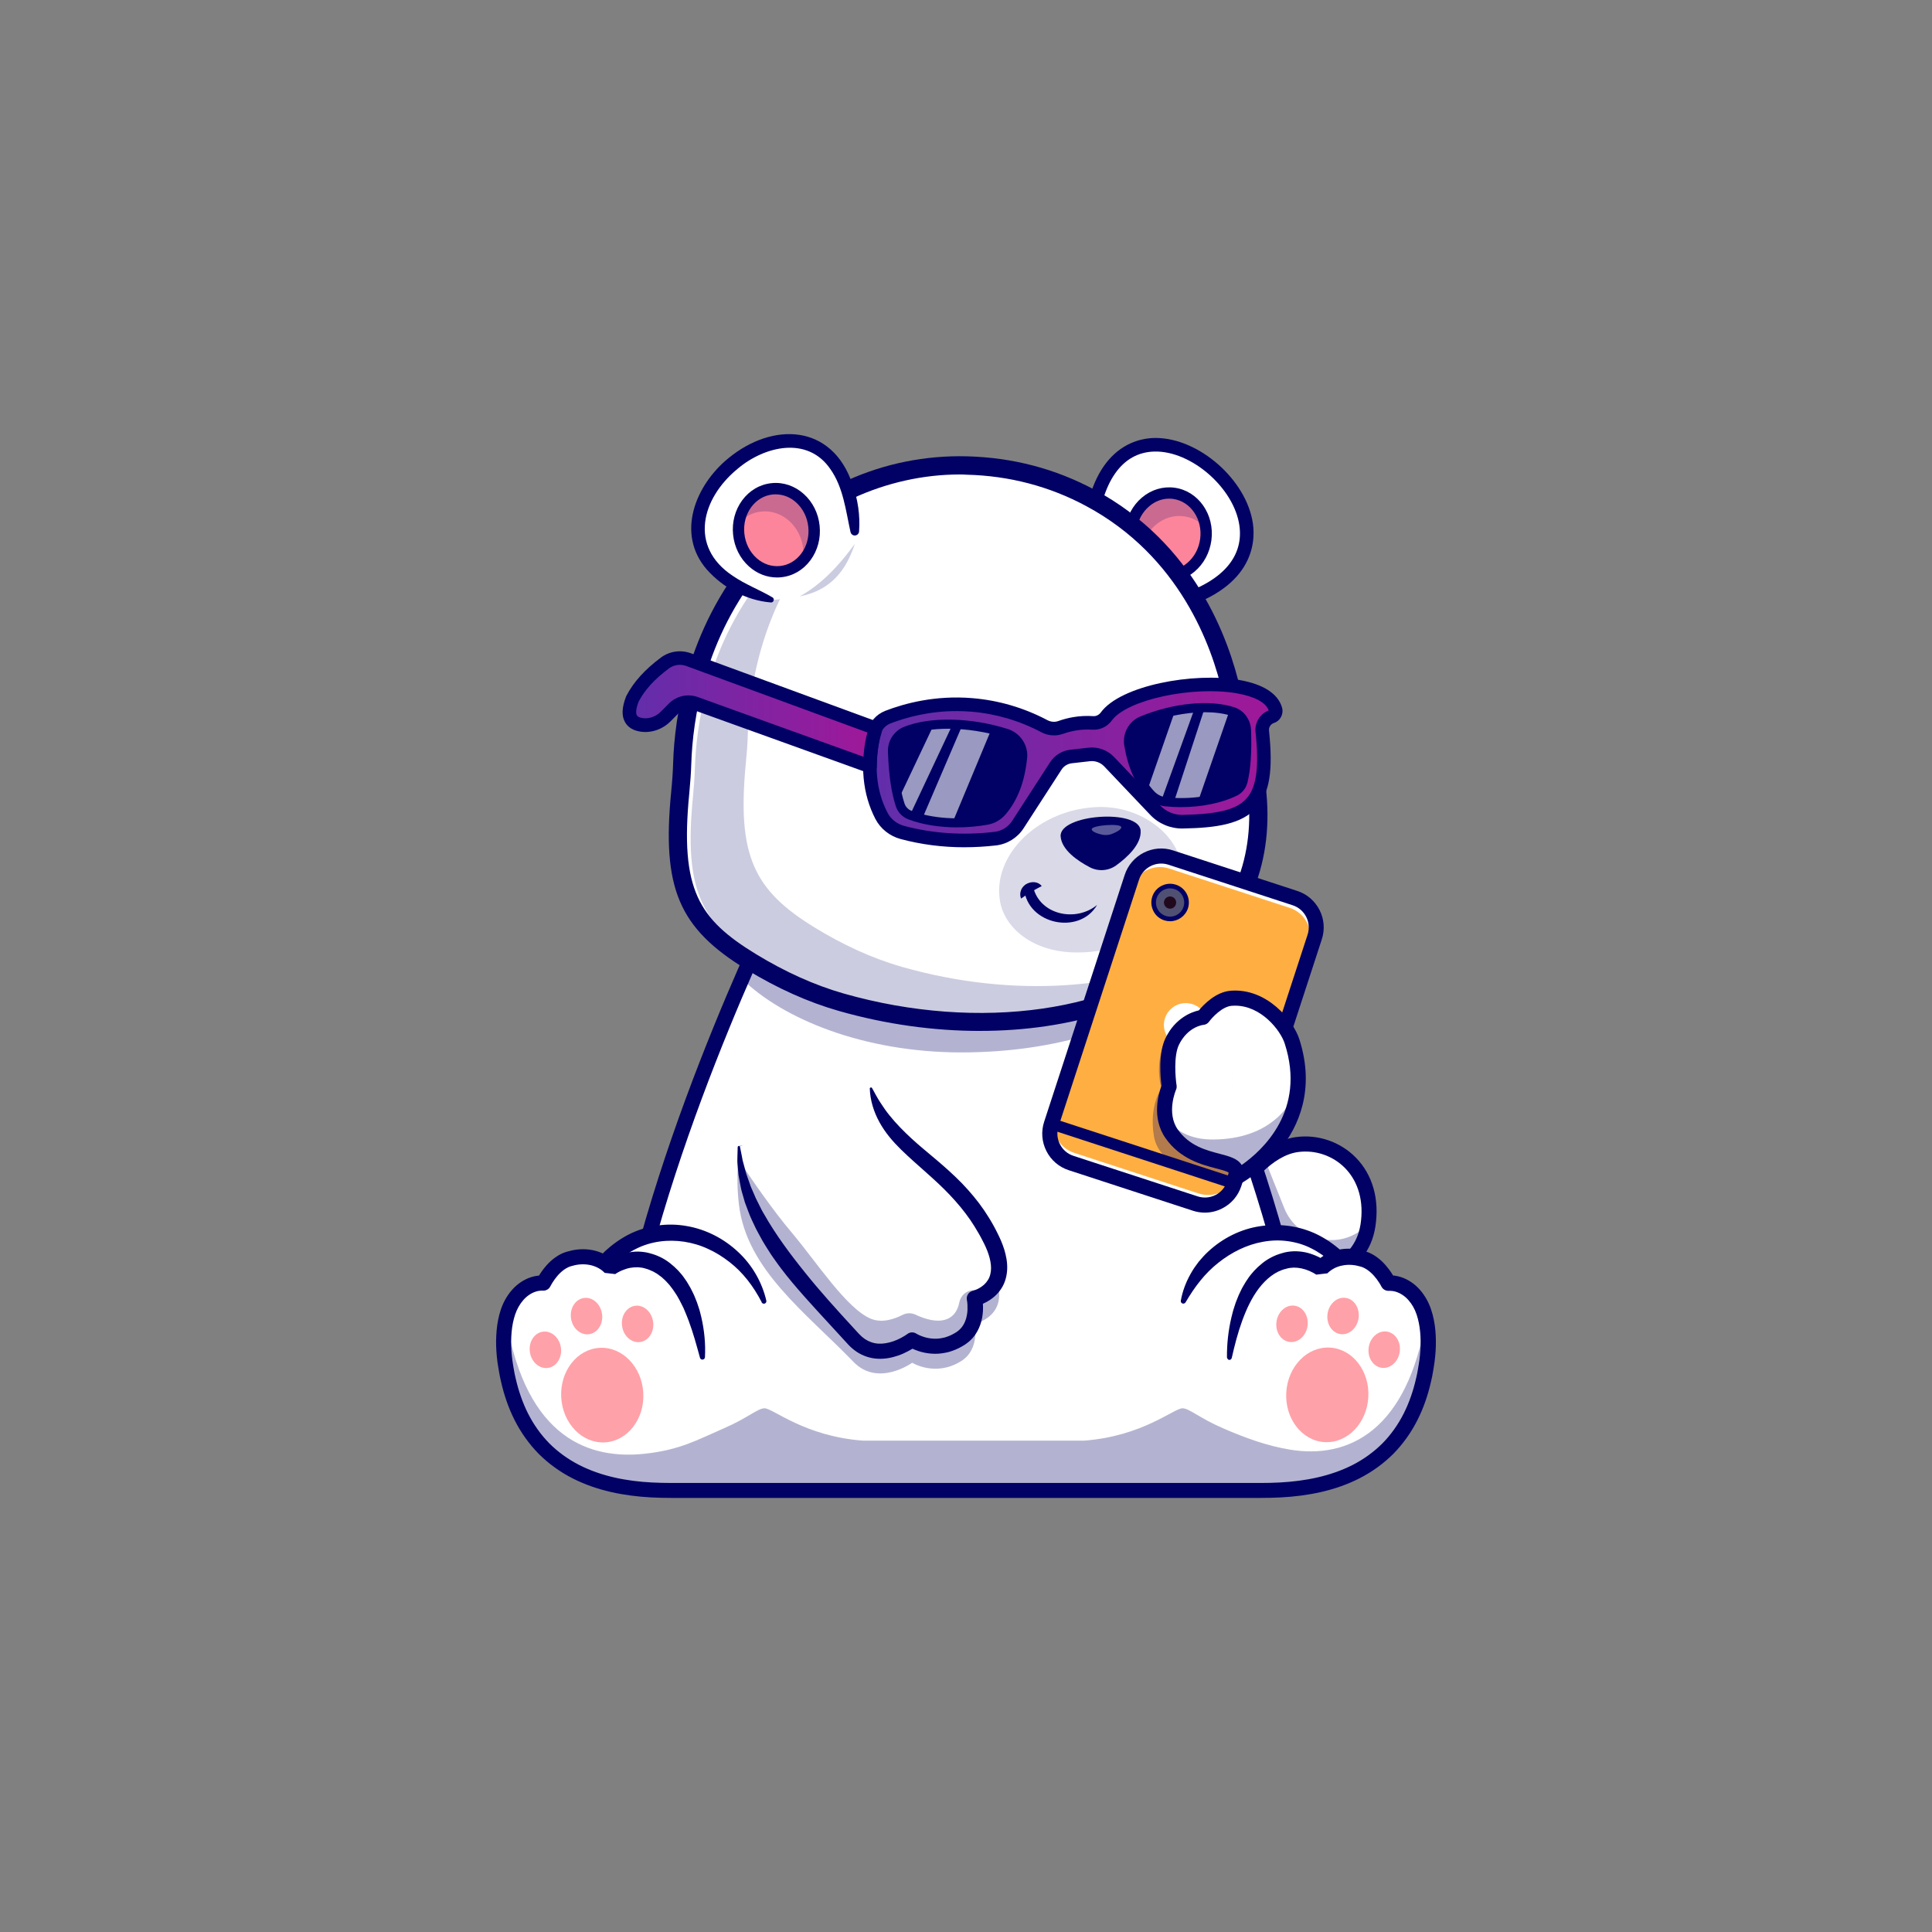 <?xml version="1.0" encoding="UTF-8"?> <svg xmlns="http://www.w3.org/2000/svg" xmlns:xlink="http://www.w3.org/1999/xlink" id="_Слой_1" data-name="Слой 1" viewBox="0 0 1000 1000"><rect x="0" y="0" width="1000" height="1000" fill="#808080" stroke="none"/><defs><style> .cls-1 { fill: #21091d; } .cls-1, .cls-2, .cls-3, .cls-4, .cls-5, .cls-6, .cls-7, .cls-8, .cls-9, .cls-10 { stroke-width: 0px; } .cls-2 { fill: #fd859b; } .cls-3 { fill: url(#_Безымянный_градиент_4); } .cls-4 { fill: #ffa1a8; } .cls-5 { fill: #505072; } .cls-11 { opacity: .15; } .cls-12 { opacity: .2; } .cls-13 { opacity: .3; } .cls-14 { opacity: .35; } .cls-15 { opacity: .6; } .cls-6 { fill: url(#_Безымянный_градиент_4-2); } .cls-7 { fill: #ffaf41; } .cls-8 { fill: #fff; } .cls-9 { fill: #e7e7e7; } .cls-10 { fill: #010165; } </style><linearGradient id="_Безымянный_градиент_4" data-name="Безымянный градиент 4" x1="2503.84" y1="-1605.33" x2="2713.85" y2="-1605.33" gradientTransform="translate(-2053.52 2000)" gradientUnits="userSpaceOnUse"><stop offset="0" stop-color="#612eab"></stop><stop offset="1" stop-color="#a01899"></stop></linearGradient><linearGradient id="_Безымянный_градиент_4-2" data-name="Безымянный градиент 4" x1="2379.27" y1="-1631.36" x2="2506.76" y2="-1631.36" xlink:href="#_Безымянный_градиент_4"></linearGradient></defs><path class="cls-8" d="M638.73,618.5s14.35-23.6,32.57-26.1c20.09-2.76,41.16,13.65,36.77,41.9-5.15,33.09-50.36,28.79-50.36,28.79l-18.99-44.59h0Z"></path><g class="cls-13"><path class="cls-10" d="M708.2,633.35h0c-4.41,34.13-50.49,29.79-50.49,29.79l-18.99-44.61s6.37-10.49,16-18.22l10.03,25.04c6.94,17.29,29.45,22.22,42.51,8.93.32-.29.61-.61.93-.93h0Z"></path></g><path class="cls-10" d="M663.45,667.28c-2.19,0-4.25-.09-6.12-.27-1.42-.14-2.67-1.04-3.23-2.35l-18.99-44.61c-.5-1.15-.41-2.49.25-3.55.63-1.04,15.55-25.22,35.37-27.94,11.37-1.56,22.96,2.4,30.99,10.55,8.77,8.9,12.36,21.63,10.17,35.8-4,25.83-30.69,32.37-48.43,32.37h0ZM660.36,659.37c8.84.34,39.89-.25,43.85-25.65,1.81-11.66-1.04-22.01-8.02-29.13-6.31-6.42-15.41-9.52-24.36-8.29-13.52,1.85-25.18,17.47-28.68,22.62l17.22,40.46h0Z"></path><path class="cls-8" d="M673.67,695.57h-351.02c4.59-25.09,11.28-50.76,18.92-75.53,11.84-38.44,25.97-74.74,38.15-103.49.54-1.29,1.08-2.58,1.63-3.82,4.09-9.54,7.91-18.19,11.35-25.7,9.15-20.14,15.32-32.27,15.32-32.27h180.29s6.17,12.14,15.35,32.27c3.35,7.35,7.1,15.8,11.07,25.09.54,1.29,1.08,2.58,1.65,3.89,12.23,28.82,26.47,65.34,38.4,104.03,7.62,24.77,14.31,50.45,18.89,75.53Z"></path><path class="cls-10" d="M673.69,699.48h-351.04c-1.15,0-2.26-.52-3.01-1.4-.75-.88-1.06-2.06-.84-3.21,20.86-113.73,85.09-240.64,85.73-241.9.97-1.92,3.32-2.69,5.24-1.72s2.69,3.32,1.72,5.24c-.63,1.24-62.65,123.76-84.14,235.14h341.62c-21.49-111.4-83.51-233.9-84.14-235.14-.97-1.92-.2-4.27,1.72-5.24,1.92-.97,4.27-.2,5.24,1.72.66,1.27,64.89,128.15,85.73,241.9.2,1.13-.09,2.31-.84,3.21-.72.9-1.83,1.4-2.98,1.4h0Z"></path><path class="cls-8" d="M395.47,673.58c-15.62-44.28-82.74-55.98-100.33,15.96-13.47,55.12,29.29,67.8,29.29,67.8h359s42.76-12.68,29.29-67.8c-17.58-71.94-84.71-60.21-100.33-15.96"></path><path class="cls-10" d="M394.25,674.01c-4.23-8.18-9.7-15.41-16.68-20.79-3.46-2.69-7.16-5.04-11.12-6.8-3.91-1.85-8.09-3.05-12.32-3.71-8.43-1.27-17.2-.2-24.84,3.64-3.82,1.88-7.37,4.34-10.6,7.21-3.16,2.96-5.99,6.33-8.45,9.97-4.88,7.35-8.29,15.8-10.62,24.52-1.24,4.36-2.08,8.79-2.62,13.22-.59,4.43-.68,8.88-.34,13.24.68,8.72,3.44,17.2,8.63,24.05,2.55,3.44,5.65,6.49,9.13,9.04,1.74,1.29,3.57,2.44,5.47,3.48.95.5,1.92.99,2.89,1.42.5.23.97.43,1.45.61.45.18,1.02.38,1.33.47l-1.11-.16h359l-1.11.16c.32-.09.88-.32,1.33-.47.47-.2.97-.38,1.45-.61.97-.43,1.94-.93,2.89-1.42,1.9-1.02,3.73-2.19,5.47-3.48,3.48-2.58,6.58-5.61,9.13-9.04,5.2-6.85,7.96-15.32,8.63-24.05.34-4.36.23-8.81-.34-13.24-.54-4.43-1.38-8.86-2.62-13.22-2.35-8.72-5.72-17.15-10.58-24.55-2.46-3.66-5.27-7.05-8.41-10.03-3.21-2.92-6.76-5.42-10.58-7.32-3.82-1.97-7.98-3.16-12.2-3.73-4.23-.59-8.54-.45-12.77.32-8.45,1.49-16.36,5.47-23.14,10.87-3.41,2.69-6.53,5.81-9.31,9.27-2.8,3.44-5.29,7.21-7.64,11.21l-.02.02c-.36.63-1.18.84-1.81.47-.47-.29-.72-.84-.63-1.36.84-4.79,2.6-9.47,5.02-13.79.63-1.06,1.22-2.17,1.94-3.19l2.19-3.03c.79-.97,1.65-1.88,2.46-2.83.81-.95,1.76-1.79,2.67-2.67,7.37-6.83,16.82-11.62,26.92-13.06,5.04-.75,10.19-.77,15.23-.05,5.04.77,9.99,2.26,14.53,4.54,4.54,2.28,8.72,5.22,12.45,8.61,3.64,3.48,6.85,7.32,9.61,11.46,5.45,8.29,9.09,17.49,11.59,26.83,1.33,4.66,2.24,9.47,2.85,14.33.63,4.86.77,9.83.36,14.8-.75,9.9-3.98,19.98-10.15,28.12-3.03,4.09-6.69,7.66-10.76,10.67-2.03,1.51-4.16,2.87-6.4,4.07-1.13.59-2.24,1.15-3.41,1.67-.59.27-1.18.5-1.79.75-.63.25-1.15.45-1.97.7-.34.11-.7.16-1.04.16h-359.13c-.36,0-.72-.07-1.06-.16-.81-.25-1.33-.45-1.97-.7-.61-.25-1.2-.47-1.79-.75-1.18-.52-2.31-1.08-3.41-1.67-2.24-1.2-4.36-2.55-6.4-4.07-4.07-3.01-7.73-6.58-10.76-10.67-6.17-8.14-9.42-18.22-10.15-28.12-.38-4.97-.25-9.94.36-14.8s1.51-9.67,2.85-14.33l.97-3.5c.32-1.18.77-2.31,1.15-3.46l1.18-3.46,1.4-3.39c1.83-4.54,4.2-8.88,6.85-13.06,1.45-2.03,2.78-4.11,4.45-5.99,1.54-1.99,3.35-3.73,5.11-5.54,3.71-3.41,7.87-6.42,12.43-8.75,9.15-4.61,19.87-6.1,29.88-4.29,10.06,1.72,19.37,6.6,26.62,13.43,7.32,6.78,12.41,15.78,14.58,25.18.16.7-.27,1.4-.97,1.56-.59.14-1.2-.16-1.45-.68l-.02-.09h0Z"></path><path class="cls-8" d="M636.35,702.58c2.94-27.44,13.2-46.9,29.7-50.36,9.83-2.06,17.83,4.07,17.83,4.07,0,0,7.32-9,21.67-4.75,8.27,2.46,13.06,12.5,13.06,12.5,0,0,7.64-1.08,14.13,7.01,7.19,8.95,7.21,23.6,5.76,34.04-9.15,66.24-67.28,66.24-87.72,66.24h-301.61c-20.43,0-78.56,0-87.72-66.24-1.45-10.42-1.42-25.06,5.76-34.04,6.49-8.09,14.13-7.01,14.13-7.01,0,0,4.79-10.03,13.06-12.5,14.35-4.27,21.67,4.75,21.67,4.75,0,0,7.98-6.12,17.83-4.07,16.52,3.44,26.76,22.92,29.7,50.36"></path><ellipse class="cls-4" cx="311.72" cy="722.11" rx="21.27" ry="24.5" transform="translate(-39.45 18.34) rotate(-3.17)"></ellipse><ellipse class="cls-4" cx="282.27" cy="698.67" rx="8.11" ry="9.47" transform="translate(-96.74 47.39) rotate(-8.2)"></ellipse><ellipse class="cls-4" cx="303.56" cy="681.22" rx="8.11" ry="9.47" transform="translate(-94.04 50.25) rotate(-8.2)"></ellipse><ellipse class="cls-4" cx="330" cy="685.27" rx="8.11" ry="9.47" transform="translate(-94.35 54.06) rotate(-8.2)"></ellipse><ellipse class="cls-4" cx="687.01" cy="721.97" rx="24.5" ry="21.27" transform="translate(-71.85 1368.01) rotate(-86.83)"></ellipse><ellipse class="cls-4" cx="716.44" cy="698.57" rx="9.47" ry="8.11" transform="translate(-77.15 1308.07) rotate(-81.8)"></ellipse><ellipse class="cls-4" cx="695.15" cy="681.12" rx="9.47" ry="8.11" transform="translate(-78.14 1272.05) rotate(-81.8)"></ellipse><ellipse class="cls-4" cx="668.72" cy="685.18" rx="9.47" ry="8.11" transform="translate(-104.81 1249.36) rotate(-81.8)"></ellipse><path class="cls-10" d="M635.07,702.44c-.05-6.87.7-13.76,2.31-20.57.45-1.7.81-3.41,1.4-5.09l.81-2.51.99-2.49c.61-1.67,1.47-3.25,2.24-4.9.41-.79.9-1.56,1.36-2.35s.93-1.56,1.47-2.31c1.99-3.07,4.61-5.88,7.59-8.27,2.96-2.42,6.55-4.27,10.33-5.31,1.85-.61,3.93-.88,5.94-.99,2.03-.05,4.05.14,6.01.52,1.94.41,3.82,1.04,5.63,1.81.9.38,1.76.81,2.64,1.29.43.25.86.47,1.29.77.2.14.43.27.66.43l.34.23.41.29-5.79.68c.18-.2.27-.32.38-.43s.23-.25.32-.34c.2-.2.41-.43.61-.59.41-.38.84-.72,1.27-1.06.86-.68,1.74-1.27,2.67-1.79,1.85-1.06,3.84-1.85,5.88-2.37,4.09-1.06,8.39-.97,12.27-.09.97.25,1.9.47,2.92.77l1.58.59c.52.23.99.47,1.49.72,1.94,1.04,3.62,2.31,5.11,3.71s2.76,2.92,3.93,4.5c.59.79,1.13,1.6,1.65,2.44.52.86.97,1.63,1.49,2.69l-4.14-2.24c.54-.07.75-.07,1.06-.07.32-.02.59,0,.86,0,.57.02,1.11.07,1.65.14,1.06.14,2.12.36,3.14.68,2.03.61,3.93,1.56,5.63,2.71,3.44,2.31,5.99,5.45,7.93,8.86,1.92,3.41,3.03,7.07,3.77,10.69.72,3.62,1.02,7.26,1.04,10.83.05,3.59-.2,7.14-.66,10.67-.2,1.76-.54,3.48-.81,5.22-.25,1.74-.66,3.46-1.04,5.18-1.56,6.87-3.84,13.65-7.07,20.02-3.23,6.37-7.44,12.32-12.5,17.45-5.11,5.09-11.03,9.33-17.4,12.59-12.79,6.53-26.96,9.18-40.82,9.92-3.48.18-6.94.25-10.35.25h-305.1c-3.41,0-6.89-.07-10.35-.25-13.85-.75-28.03-3.39-40.82-9.92-6.37-3.25-12.3-7.5-17.4-12.59-5.06-5.13-9.27-11.07-12.5-17.45s-5.51-13.15-7.07-20.02c-.38-1.72-.79-3.44-1.04-5.18-.27-1.74-.61-3.44-.84-5.22-.43-3.53-.7-7.07-.66-10.67.05-3.59.34-7.21,1.04-10.83.72-3.62,1.85-7.28,3.77-10.69,1.94-3.41,4.52-6.53,7.96-8.84,1.72-1.15,3.59-2.08,5.63-2.69,1.02-.32,2.06-.52,3.12-.66.54-.07,1.08-.11,1.63-.14.29,0,.57-.02.86,0,.32.02.52.02,1.06.09l-4.07,2.19c.52-1.04.97-1.81,1.49-2.67.52-.84,1.06-1.63,1.65-2.42,1.18-1.56,2.44-3.07,3.96-4.45,1.49-1.38,3.19-2.64,5.11-3.66.5-.25.97-.5,1.49-.7l1.58-.57c.99-.29,1.92-.5,2.89-.75,3.89-.86,8.11-.88,12.16.16,2.01.54,3.98,1.31,5.81,2.35.9.54,1.79,1.11,2.64,1.76.43.32.84.68,1.24,1.04.2.18.41.38.61.59.09.09.2.2.32.32s.2.23.38.43l-5.45-.63c.57-.41.9-.66,1.36-.93.43-.27.84-.52,1.27-.77.86-.47,1.72-.9,2.6-1.29,1.79-.77,3.64-1.4,5.56-1.83,1.94-.41,3.93-.63,5.97-.61,2.01.07,4.11.32,5.97.88,3.8.97,7.44,2.73,10.46,5.15,3.03,2.37,5.7,5.15,7.73,8.23.57.75,1.06,1.51,1.51,2.31s.95,1.56,1.38,2.37c.79,1.63,1.67,3.21,2.31,4.9l.99,2.49.84,2.53c.61,1.67.95,3.41,1.4,5.11,1.58,6.85,2.24,13.79,1.88,20.7-.05.72-.66,1.29-1.38,1.24-.59-.02-1.06-.43-1.2-.97-1.79-6.53-3.53-12.93-5.81-19.03-.59-1.51-1.15-3.03-1.79-4.5l-.93-2.21-1.06-2.12c-.66-1.45-1.49-2.78-2.24-4.16-.38-.68-.86-1.29-1.27-1.94-.43-.66-.84-1.31-1.31-1.88l-1.38-1.81-1.51-1.65c-.47-.59-1.06-1.04-1.58-1.54-.54-.5-1.06-1.02-1.67-1.4-.59-.41-1.15-.88-1.74-1.27l-1.85-1.06c-1.29-.57-2.55-1.2-3.93-1.54-1.38-.47-2.64-.61-4.02-.72-1.36-.02-2.73.07-4.11.32-1.38.27-2.73.72-4.07,1.27-.66.27-1.31.59-1.94.93-.29.18-.63.34-.9.52-.27.16-.63.41-.75.5l-5.45-.63s-.02-.02-.07-.07c-.05-.05-.07-.09-.14-.14-.11-.11-.2-.2-.34-.32-.23-.23-.5-.43-.75-.66-.52-.43-1.11-.81-1.7-1.15-1.2-.7-2.51-1.2-3.86-1.56-2.73-.68-5.67-.72-8.61-.07-.72.2-1.49.36-2.17.57l-.88.32c-.29.14-.59.29-.88.43-1.18.61-2.31,1.45-3.39,2.44-1.08.99-2.08,2.15-2.98,3.39-.45.61-.88,1.27-1.31,1.92-.38.63-.81,1.38-1.08,1.9-.7,1.4-2.12,2.19-3.57,2.19h-1.11c-.29.02-.59.02-.9.07-.61.09-1.22.2-1.85.41-1.22.36-2.4.95-3.5,1.7-2.21,1.47-4.09,3.71-5.49,6.17-1.42,2.49-2.33,5.4-2.94,8.41-.61,3.03-.86,6.19-.9,9.38-.05,3.19.18,6.42.59,9.63.18,1.6.52,3.21.77,4.84.23,1.63.61,3.21.97,4.79,1.45,6.35,3.53,12.5,6.42,18.22,2.89,5.72,6.6,10.96,11.05,15.48,4.5,4.48,9.72,8.23,15.41,11.14,11.46,5.85,24.52,8.39,37.68,9.06,3.3.18,6.6.23,9.97.25h305c3.37,0,6.67-.07,9.97-.25,13.13-.7,26.22-3.23,37.68-9.06,5.7-2.92,10.92-6.67,15.41-11.14,4.45-4.52,8.16-9.76,11.05-15.48,2.89-5.72,4.99-11.89,6.42-18.22.36-1.58.75-3.16.97-4.79.25-1.6.57-3.23.77-4.84.41-3.21.63-6.42.59-9.63-.02-3.19-.29-6.35-.9-9.38-.61-3.01-1.51-5.92-2.94-8.41-1.4-2.46-3.3-4.68-5.51-6.12-1.11-.72-2.28-1.31-3.5-1.67-.61-.18-1.22-.32-1.83-.38-.32-.05-.61-.05-.88-.07h-1.02c-1.6.02-3.03-.88-3.71-2.24-.25-.5-.68-1.27-1.08-1.88-.41-.66-.86-1.29-1.31-1.9-.93-1.22-1.92-2.37-3.01-3.35s-2.21-1.79-3.37-2.4c-.29-.14-.59-.29-.88-.41l-.88-.32c-.68-.18-1.45-.36-2.17-.54-2.92-.63-5.83-.54-8.5.14-1.33.36-2.62.86-3.8,1.56-.59.36-1.15.72-1.67,1.13-.27.2-.52.41-.75.63-.14.11-.23.2-.32.32-.07.05-.09.09-.14.14s-.09.09-.05.05l-5.79.68-.32-.2c-.14-.09-.27-.18-.43-.27-.29-.18-.59-.36-.9-.52-.63-.34-1.27-.66-1.92-.93-1.31-.57-2.67-.99-4-1.29-1.36-.29-2.71-.43-4.07-.43-1.36.07-2.64.18-4.02.63-5.51,1.29-10.24,5.18-13.97,10.03-3.75,4.9-6.49,10.8-8.72,16.93-2.24,6.15-3.89,12.59-5.38,19.17-.16.7-.86,1.15-1.56.99-.52-.29-.93-.84-.93-1.42h0Z"></path><g class="cls-13"><path class="cls-10" d="M738.53,705.09c-9.15,66.24-67.28,66.24-87.72,66.24h-301.64c-20.43,0-78.56,0-87.72-66.24-.93-6.62-1.24-14.98.5-22.47,10.55,63.06,44.19,72.71,71.49,69.86,18.33-1.92,27.19-7.07,41.43-13.27,12.16-5.29,17.34-10.26,20.82-10.28,4.48-.02,20.59,14.49,51.06,16.75h114.27c30.47-2.26,46.58-16.79,51.06-16.75,3.48.02,8.66,4.99,20.82,10.28,11.98,5.2,22.85,9.09,34.4,11.05,31.1,5.29,61.16-10.17,70.76-67.65,1.74,7.48,1.4,15.84.47,22.47h0Z"></path></g><g class="cls-13"><path class="cls-10" d="M614.72,512.12c-28.12,18.28-66.38,32.61-117.14,32.61s-92.71-17.54-113.57-38.13c4.09-9.54,5.27-12.05,8.7-19.57,9.15-20.14,15.32-32.27,15.32-32.27h180.29s6.17,12.14,15.35,32.27c3.3,7.37,7.05,15.8,11.05,25.09h0Z"></path></g><g class="cls-13"><path class="cls-10" d="M514.49,678.8c-3.73,5.09-10.06,6.37-10.06,6.37,0,0,3.03,13.13-7.01,19.39-13.29,8.27-25.27.79-25.27.79,0,0-17.63,12.75-30.4-.45-24.75-25.61-55.19-47.64-59.26-81.25-1.85-15.39.09-28.05,0-30.58l68.3-10.17c8.79,31.62,43.58,36.43,62.7,74.29,5.42,10.67,4.09,17.43.99,21.61h0Z"></path></g><path class="cls-8" d="M514.49,665.29c-3.73,5.4-10.06,6.76-10.06,6.76,0,0,3.03,13.95-7.01,20.59-13.29,8.79-25.27.86-25.27.86,0,0-17.63,13.54-30.4-.5-24.75-27.21-53.54-55.76-58.54-91.35-.36-2.62-.61-5.29-.72-7.98l68.3-30.33c8.79,33.61,43.58,38.72,62.7,78.95,5.42,11.39,4.09,18.58.99,23.01h0Z"></path><g class="cls-13"><path class="cls-10" d="M504.43,672.07s3.03,13.95-7.01,20.59c-13.29,8.79-25.27.86-25.27.86,0,0-17.63,13.54-30.4-.5-24.75-27.21-53.54-55.76-58.54-91.35,6.26,9.42,16.86,24.79,26.58,36.3,12.54,14.83,28.52,39.62,41.11,44.66,5.88,2.35,12.36-.05,16.18-2.01,2.12-1.08,4.63-1.18,6.78-.16,3.46,1.63,8.9,3.66,13.65,2.98,6.01-.86,8.25-5.33,9.02-9.29.68-3.53,3.57-6.15,7.16-6.37,3.35-.2,7.37-.84,10.8-2.49-3.75,5.4-10.08,6.78-10.08,6.78h0Z"></path></g><path class="cls-10" d="M451.38,563.2c1.45,2.58,2.71,5.09,4.27,7.44,1.51,2.35,3.07,4.61,4.81,6.74,3.44,4.27,7.28,8.16,11.39,11.96,4.14,3.8,8.59,7.39,13.04,11.17,4.43,3.77,8.86,7.71,13.04,12,4.14,4.32,8.05,8.95,11.44,13.92,1.67,2.51,3.3,5.06,4.75,7.71.72,1.33,1.47,2.64,2.1,4l.99,2.03c.34.68.63,1.42.95,2.12,1.22,2.89,2.24,5.94,2.78,9.24.57,3.25.59,6.87-.41,10.4-.95,3.55-3.12,6.83-5.85,9.18-1.36,1.18-2.85,2.17-4.38,2.96-.77.41-1.56.77-2.37,1.08-.41.16-.81.32-1.24.45-.45.14-.79.25-1.45.41l3.07-4.79c.16.77.23,1.29.29,1.92.07.59.11,1.2.16,1.79.07,1.18.07,2.37.02,3.55-.14,2.37-.54,4.79-1.38,7.16-.81,2.35-2.06,4.68-3.75,6.67-.43.5-.9.95-1.36,1.4-.45.47-.95.88-1.47,1.27-.52.38-1.04.81-1.56,1.13l-1.54.9c-2.03,1.2-4.32,2.08-6.62,2.78-2.35.57-4.77.97-7.21.93-2.42-.02-4.84-.36-7.14-.99-1.15-.32-2.28-.7-3.41-1.18-.57-.23-1.11-.47-1.65-.77-.59-.29-1.04-.54-1.76-.99l4.54-.16c-.47.36-.79.57-1.2.84-.38.25-.75.5-1.13.72-.75.45-1.51.88-2.31,1.29-1.56.81-3.16,1.54-4.86,2.12-3.35,1.18-7.03,1.9-10.85,1.67-3.8-.2-7.66-1.51-10.83-3.66-1.56-1.08-3.01-2.31-4.25-3.66l-3.23-3.53c-8.5-9.33-17.27-18.53-25.54-28.34-2.08-2.42-4.05-4.99-6.01-7.53-.99-1.27-1.9-2.6-2.85-3.91-.93-1.33-1.9-2.62-2.76-3.98-1.72-2.76-3.53-5.45-5.04-8.34-.77-1.45-1.58-2.85-2.31-4.29l-2.1-4.43c-.72-1.45-1.29-2.98-1.88-4.52-.57-1.54-1.18-3.03-1.72-4.57l-1.36-4.7c-.2-.79-.47-1.56-.63-2.35l-.47-2.4c-.29-1.6-.63-3.19-.88-4.79-.18-1.63-.29-3.23-.45-4.86-.07-.81-.16-1.6-.18-2.42l.05-2.44c.02-1.6.09-3.21.14-4.81.02-.34.29-.59.61-.59.27,0,.52.2.57.47l.02.05c.32,1.56.66,3.1.93,4.63l.43,2.31c.18.77.41,1.51.61,2.26.41,1.49.84,3.01,1.22,4.5.47,1.47,1.04,2.92,1.54,4.38l.75,2.17c.25.72.61,1.42.9,2.12l1.83,4.23c.66,1.4,1.38,2.76,2.06,4.11l1.04,2.06c.34.68.77,1.33,1.15,2.01,6.06,10.69,13.45,20.61,21.27,30.31,7.8,9.74,16.25,19.05,24.84,28.39l3.19,3.46c.9.97,1.88,1.79,2.92,2.51,2.08,1.38,4.43,2.19,6.94,2.35,2.51.14,5.18-.34,7.77-1.24,1.31-.45,2.58-1.02,3.84-1.67.63-.32,1.24-.68,1.83-1.04.29-.18.59-.36.88-.57.27-.18.61-.41.75-.52,1.33-.99,3.1-1.04,4.45-.2l.09.05c.16.09.61.36.95.52.38.18.77.36,1.18.54.79.34,1.63.61,2.46.86,1.67.47,3.41.7,5.13.72,1.72.05,3.41-.27,5.09-.66,1.65-.52,3.28-1.13,4.79-2.06l1.15-.68c.38-.23.63-.47.95-.72.32-.23.63-.45.88-.77.25-.27.54-.54.79-.84.97-1.18,1.72-2.58,2.24-4.14.52-1.56.81-3.25.9-5.02.02-.88.02-1.76-.02-2.67-.02-.45-.07-.88-.11-1.31-.05-.41-.14-.93-.18-1.15-.43-2.15.9-4.2,2.98-4.77l.09-.02s.41-.11.66-.2c.25-.09.52-.18.79-.29.54-.2,1.06-.45,1.56-.72,1.02-.54,1.94-1.18,2.76-1.9,1.6-1.47,2.73-3.23,3.25-5.29,1.11-4.11-.14-9.27-2.26-14.04-.29-.61-.54-1.2-.84-1.81l-.95-1.85c-.61-1.24-1.29-2.44-1.97-3.64-1.36-2.42-2.85-4.72-4.38-7.01-3.14-4.54-6.69-8.79-10.53-12.84-7.66-8.14-16.7-15.17-25.22-23.46-4.25-4.16-8.27-8.84-11.21-14.22-2.96-5.36-4.79-11.35-4.99-17.34-.02-.34.25-.63.59-.63.27-.02.47.11.61.32h0Z"></path><path class="cls-8" d="M596.06,539.31c.07-.57.11-.99.16-1.31l-.16,1.31Z"></path><path class="cls-9" d="M416.96,499.33c7.66,9.38,19.05,19.41,35.94,27.55l9.22-44.12c-9.63,1.83-28.03,6.31-45.16,16.57Z"></path><g><g><path class="cls-8" d="M564.07,276.25c9.94-110.59,146.66,9.06,42.02,36.52-17.7-.52-36.86-18.42-42.02-36.52Z"></path><path class="cls-10" d="M606.09,316.3c-1.56,0-2.98-1.04-3.41-2.62-.5-1.88.63-3.82,2.51-4.29,25.88-6.78,38.76-20.05,36.32-37.36-2.76-19.46-24.97-38.81-44.03-38.31-16.82.43-27.44,15.66-29.88,42.87-.18,1.94-1.88,3.37-3.82,3.19-1.94-.18-3.37-1.88-3.19-3.82,3.93-43.73,26.99-49.02,36.73-49.27h.88c22.35,0,47.1,21.7,50.31,44.37,1.4,9.94.2,34.24-41.5,45.16-.32.07-.63.09-.93.09h0Z"></path><ellipse class="cls-2" cx="604.73" cy="276.68" rx="21.54" ry="19.6" transform="translate(251.1 839.89) rotate(-82.46)"></ellipse><g class="cls-12"><path class="cls-10" d="M612.76,267.23c-10.71-1.42-20.68,6.98-22.24,18.78-.27,1.99-.25,3.96-.02,5.83-4-4.5-6.1-10.94-5.2-17.74,1.56-11.8,11.53-20.21,22.24-18.78,8.9,1.18,15.53,8.77,16.61,18.08-2.92-3.28-6.85-5.56-11.39-6.17h0Z"></path></g><path class="cls-10" d="M604.26,301.14c-.93,0-1.85-.07-2.78-.18-12.32-1.63-20.88-13.83-19.12-27.21.86-6.42,3.93-12.18,8.7-16.21,4.84-4.09,10.83-5.9,16.84-5.11,12.32,1.63,20.88,13.83,19.12,27.21-.86,6.42-3.93,12.18-8.7,16.21-4.09,3.46-9,5.29-14.06,5.29h0ZM605.16,258.1c-3.68,0-7.28,1.36-10.28,3.91-3.64,3.07-6.01,7.5-6.67,12.5h0c-1.33,10.17,4.97,19.41,14.06,20.64,4.36.59,8.72-.77,12.27-3.77,3.64-3.07,6.01-7.5,6.67-12.5,1.33-10.17-4.97-19.41-14.06-20.64-.68-.09-1.33-.14-1.99-.14ZM585.3,274.13h0Z"></path></g><g><path class="cls-8" d="M648.63,396.49c-2.64-13-8.2-25.2-11.12-38.15-5.9-26.26-23.23-73.79-73.14-100.62-22.35-12.02-44.61-16.3-64.07-16.79-41.5-1.04-81.32,16.95-107.97,48.43-.16.18-.32.38-.47.57-32.95,39.28-38.11,83.83-38.78,105.19-.16,5.02-.54,10.01-1.02,15.01-4.88,49.7,4.34,67.94,36.84,87.76,14.56,8.88,30.13,16.18,46.54,20.86,111.92,31.91,235.82-11.37,213.2-122.25h0Z"></path><g class="cls-12"><path class="cls-10" d="M466.98,500.48c-15.93-4.54-31.03-11.66-45.18-20.32-31.53-19.3-40.48-37.11-35.71-85.64.47-4.86.86-9.76.99-14.65.66-20.86,5.72-64.35,37.74-102.7.16-.18.32-.36.47-.54,4.54-5.38,9.47-10.35,14.74-14.89-15.84,8-30.13,19.08-41.84,32.82-.16.18-.32.36-.47.54-32.34,38.35-37.41,81.82-38.06,102.68-.16,4.88-.52,9.76-.99,14.65-4.79,48.53,4.27,66.33,36.16,85.66,14.31,8.68,29.59,15.8,45.68,20.36,70.31,19.93,145.44,9.81,184.61-28.46-41.22,22.87-101.28,26.74-158.14,10.49h0Z"></path></g><path class="cls-10" d="M507.19,533.61c-23.75,0-48.57-3.37-73.02-10.35-15.78-4.5-31.82-11.68-47.69-21.38-35.21-21.47-43.98-42.17-39.06-92.24.54-5.47.86-10.26.99-14.69.72-23.48,6.89-68.73,39.87-108.06l.5-.59c27.87-32.91,68.53-51.19,111.67-50.11,23.6.59,45.86,6.42,66.18,17.36,51.64,27.75,69.45,76.91,75.49,103.74,1.33,5.94,3.23,11.68,5.24,17.74,2.19,6.6,4.45,13.43,5.9,20.5,8.18,40.16-1.76,74.58-28.75,99.58-27.1,25.09-70.06,38.49-117.32,38.49h0ZM496.99,245.58c-38.54,0-76.12,17.36-101.05,46.83l-.41.5c-31.21,37.22-37.02,80.12-37.72,102.38-.14,4.63-.5,9.63-1.04,15.32-4.88,49.81,4.81,65.11,34.6,83.29,15.17,9.24,30.42,16.09,45.38,20.36,70.13,19.98,143.02,9.54,181.38-25.99,24.45-22.65,33.4-54.04,25.92-90.81h0c-1.33-6.51-3.41-12.79-5.61-19.41-1.99-6.01-4.05-12.23-5.49-18.62-5.67-25.27-22.42-71.53-70.76-97.5-19.01-10.22-39.85-15.69-61.97-16.23-1.08-.09-2.17-.11-3.23-.11h0Z"></path><path class="cls-8" d="M442.46,275.23c-6.67-110.84-146.86,4.7-43.08,35.26,17.72-.02,37.41-17.36,43.08-35.26Z"></path><path class="cls-10" d="M398.97,311.83c-12.68-1.06-24.64-7.55-33.11-17.02-16.18-18.67-5.83-43.85,11.26-57.72,22.96-18.8,53.47-17.63,64.05,13.36,2.85,7.93,4.11,16.32,3.48,24.66-.09,1.22-1.15,2.15-2.4,2.06-1.02-.07-1.83-.84-2.03-1.79-2.46-11.17-3.73-23.08-10.42-32.57-11.8-17.24-34.08-11.98-48.07-.11-18.67,15.35-25.2,40.21-2.53,55.31,6.49,4.48,13.67,7.12,20.54,11.14,1.38.68.75,2.85-.77,2.69h0Z"></path><ellipse class="cls-2" cx="401.84" cy="274.43" rx="19.59" ry="21.54" transform="translate(-25.8 42.25) rotate(-5.83)"></ellipse><g class="cls-12"><path class="cls-10" d="M394.07,264.77c10.76-1.11,20.45,7.62,21.67,19.44.2,1.99.14,3.96-.14,5.83,4.14-4.38,6.42-10.76,5.72-17.58-1.2-11.84-10.92-20.54-21.67-19.44-8.95.9-15.78,8.32-17.15,17.58,3.03-3.21,7.03-5.38,11.57-5.83h0Z"></path></g><path class="cls-10" d="M402.18,298.9c-5.29,0-10.37-1.99-14.53-5.72-4.63-4.16-7.55-10.01-8.2-16.45-.66-6.46,1.02-12.77,4.72-17.79,3.77-5.09,9.15-8.25,15.19-8.86,6.03-.63,11.96,1.38,16.68,5.61,4.63,4.16,7.55,10.01,8.2,16.45.66,6.46-1.02,12.77-4.72,17.79-3.77,5.11-9.15,8.25-15.19,8.86-.72.09-1.45.11-2.15.11h0ZM401.48,255.87c-.52,0-1.02.02-1.54.07-4.36.45-8.29,2.76-11.07,6.51-2.83,3.84-4.11,8.7-3.59,13.7.52,4.99,2.76,9.49,6.28,12.68,3.46,3.12,7.77,4.57,12.16,4.14,4.36-.45,8.29-2.76,11.07-6.51,2.83-3.84,4.11-8.7,3.59-13.7-.52-4.99-2.76-9.49-6.28-12.68-3.05-2.76-6.78-4.2-10.62-4.2h0Z"></path><g class="cls-12"><path class="cls-10" d="M413.87,308.71c16.54-3.23,24.21-13.88,28.59-27.21-8.29,11.39-17.47,21.11-28.59,27.21h0Z"></path></g></g><path class="cls-3" d="M572.66,370.82c13.27-18.17,81.55-24.14,87.53-3.71.47,1.58-.38,3.25-1.94,3.8h0c-3.21,1.06-5.24,4.23-4.88,7.59,3.96,37.86-5.51,46.22-41.27,46.83-5.31.09-10.44-2.08-14.1-5.92l-23.91-25.13c-2.67-2.8-6.49-4.18-10.31-3.75l-9.36,1.06c-3.23.36-6.15,2.17-7.91,4.9l-19.64,30.35c-2.62,4.05-6.92,6.71-11.71,7.28-16.34,1.92-32.37.99-47.98-3.16-4.7-1.24-8.7-4.36-10.92-8.68-5.97-11.57-7.75-25.52-3.96-42.56.86-3.86,3.59-7.05,7.3-8.48,9.47-3.66,24.73-7.89,43.46-6.33,16.48,1.38,29.36,6.69,37.54,11.03,2.62,1.38,5.7,1.65,8.48.63,2.03-.75,4.41-1.4,7.07-1.85,3.57-.61,6.8-.66,9.54-.5,2.71.11,5.33-1.18,6.96-3.41h0Z"></path><path class="cls-10" d="M499.16,438.55c-11.3,0-22.33-1.42-32.93-4.25-5.7-1.51-10.49-5.33-13.15-10.46-6.62-12.84-8.07-27.96-4.27-44.95,1.11-5.02,4.66-9.13,9.45-10.98,9.99-3.86,25.9-8.14,45.02-6.55,13.63,1.13,26.71,4.97,38.9,11.41,1.76.93,3.82,1.08,5.63.43,2.49-.9,5.09-1.58,7.68-2.01,3.41-.59,6.89-.75,10.37-.52,1.49.11,2.96-.61,3.91-1.9h0c10.19-13.99,47.94-20.93,71.65-16.82,12.39,2.15,20.02,7.05,22.13,14.17,1.02,3.44-.84,7.01-4.2,8.11-1.63.54-2.69,2.17-2.51,3.89,2.17,20.73.32,32.27-6.37,39.82-7.64,8.63-20.86,10.6-38.35,10.89-6.24.09-12.39-2.44-16.72-7.03l-23.87-25.13c-1.9-1.99-4.63-2.98-7.37-2.67l-9.36,1.06c-2.19.25-4.16,1.45-5.36,3.32l-19.64,30.35c-3.19,4.93-8.39,8.16-14.24,8.86-5.51.63-10.98.95-16.39.95h0ZM495.07,368.06c-14.37,0-26.33,3.35-34.24,6.42-2.6,1.02-4.52,3.23-5.13,5.94-3.46,15.55-2.28,28.7,3.66,40.19,1.74,3.37,4.9,5.88,8.7,6.89,14.8,3.93,30.49,4.97,46.67,3.07,3.75-.43,7.1-2.51,9.15-5.67l19.64-30.35c2.35-3.64,6.17-6.01,10.49-6.49l9.36-1.06c4.93-.57,9.88,1.24,13.27,4.81l23.91,25.13c2.98,3.14,7.16,4.9,11.48,4.84,18.49-.32,28.12-2.78,33.2-8.52,5.15-5.83,6.55-16.11,4.63-34.4-.5-4.81,2.35-9.42,6.83-11.14-1.49-4.11-7.3-7.23-16.43-8.84-23.05-4.02-56.93,3.32-64.75,14.01-2.37,3.25-6.12,5.04-10.06,4.79-2.92-.18-5.85-.05-8.72.45-2.19.38-4.36.95-6.46,1.7-3.68,1.33-7.82,1.02-11.32-.84-11.32-5.99-23.51-9.56-36.18-10.62-2.64-.2-5.2-.32-7.68-.32h0Z"></path><path class="cls-10" d="M591.04,373.08c15.1-6.28,34.26-9,47.21-4.72,4.07,1.33,6.83,5.24,6.98,9.7.32,9.76,0,18.83-1.79,26.33-.57,2.4-2.15,4.36-4.29,5.4-10.55,5.11-24.3,6.49-35.85,5.27-2.87-.29-5.56-1.65-7.57-3.8-6.49-6.87-9.79-15.75-11.46-25.68-.93-5.33,1.97-10.51,6.76-12.5h0Z"></path><path class="cls-10" d="M520.93,379.58c-17.02-5.38-38.22-6.71-52.07-1.2-4.34,1.72-7.1,6.03-6.92,10.71.38,10.26,1.45,19.75,3.98,27.48.81,2.46,2.69,4.41,5.11,5.33,11.96,4.52,27.12,4.86,39.67,2.67,3.12-.54,5.97-2.19,8-4.59,6.58-7.73,9.52-17.31,10.6-27.87.57-5.63-2.98-10.85-8.36-12.54h0Z"></path><g class="cls-15"><path class="cls-8" d="M465.06,413.76l18.26-38.6h9.65l-21.97,46.74c-3.57-1.36-5.22-4.36-5.94-8.14Z"></path></g><g class="cls-15"><polygon class="cls-8" points="498.21 375.15 477.31 423.84 492.97 425.89 513.13 377.48 498.21 375.15"></polygon></g><g class="cls-15"><polygon class="cls-8" points="623.61 366.27 607.54 415.34 620.06 414.96 636.4 367.79 623.61 366.27"></polygon></g><g class="cls-15"><polygon class="cls-8" points="608.21 367.88 593.86 409.08 601.03 414.55 618.5 366.27 608.21 367.88"></polygon></g><path class="cls-10" d="M611.31,417.78c-2.76,0-5.54-.14-8.27-.43-3.41-.36-6.62-1.97-9.04-4.52-6.19-6.55-10.13-15.37-12.07-26.92-1.06-6.28,2.4-12.61,8.18-15.01,17.02-7.07,36.18-8.95,48.84-4.79,4.97,1.63,8.41,6.4,8.61,11.84.38,11.48-.2,20.05-1.85,26.96-.72,3.07-2.76,5.61-5.56,6.96-7.91,3.82-18.28,5.9-28.84,5.9h0ZM623.63,368.65c-9.9,0-21.34,2.28-31.69,6.6h0c-3.8,1.58-6.06,5.74-5.36,9.9,1.79,10.6,5.33,18.6,10.85,24.45,1.63,1.74,3.82,2.83,6.12,3.07,12.41,1.31,25.34-.57,34.58-5.04,1.51-.72,2.62-2.12,3.03-3.82,1.56-6.51,2.1-14.67,1.74-25.72-.11-3.48-2.28-6.51-5.38-7.53-3.96-1.29-8.72-1.92-13.9-1.92h0ZM591.04,373.08h0Z"></path><path class="cls-10" d="M495.46,428.25c-9.2,0-18.06-1.4-25.27-4.14-3.12-1.18-5.49-3.66-6.51-6.78-2.33-7.12-3.64-16.07-4.09-28.14-.23-5.7,3.16-10.92,8.39-13,13.49-5.36,34.56-4.9,53.66,1.15h0c6.46,2.06,10.67,8.36,10.01,15.01-1.24,12.25-4.88,21.79-11.14,29.16-2.42,2.83-5.74,4.75-9.4,5.38-5.18.9-10.46,1.36-15.64,1.36h0ZM490.69,377.21c-8,0-15.32,1.11-20.97,3.35-3.39,1.33-5.56,4.75-5.42,8.45.43,11.62,1.67,20.16,3.86,26.85.59,1.79,1.94,3.19,3.71,3.86,10.53,3.98,24.88,4.93,38.44,2.55,2.58-.45,4.93-1.81,6.62-3.8,5.63-6.6,8.9-15.3,10.03-26.58.45-4.45-2.4-8.68-6.74-10.06h0c-9.7-3.07-20.09-4.63-29.54-4.63h0Z"></path><path class="cls-6" d="M450.28,396.65l-90.31-32.55c-3.91-1.4-8.29-.43-11.21,2.53l-4.11,4.16c-3.37,3.41-8.18,5.18-12.91,4.36-5.83-.99-7.59-5.22-4.43-13.36,3.84-7.41,9.81-13.38,16.84-18.62,3.53-2.64,8.18-3.23,12.32-1.72l96.78,35.51c-1.49,5.06-2.87,10.46-2.96,19.69h0Z"></path><path class="cls-10" d="M450.28,400.17c-.41,0-.81-.07-1.2-.2l-90.31-32.55c-2.62-.95-5.56-.27-7.5,1.7l-4.11,4.16c-4.29,4.34-10.28,6.33-16,5.36-3.62-.63-6.17-2.26-7.64-4.84-1.85-3.25-1.67-7.59.52-13.27.05-.11.09-.23.16-.34,3.68-7.12,9.54-13.61,17.86-19.82,4.48-3.35,10.33-4.16,15.64-2.21l96.78,35.51c1.74.63,2.69,2.51,2.17,4.29-1.45,4.9-2.73,10.03-2.8,18.74,0,1.15-.57,2.21-1.51,2.87-.61.38-1.31.61-2.03.61h0ZM356.37,359.94c1.6,0,3.23.27,4.79.84l85.77,30.92c.34-5.15,1.11-9.04,2.03-12.57l-93.71-34.4c-3.07-1.13-6.44-.66-9,1.24-7.48,5.58-12.5,11.07-15.73,17.24-1.76,4.66-1.22,6.49-.88,7.05.38.66,1.29,1.13,2.71,1.38,3.46.59,7.12-.66,9.79-3.37l4.11-4.16c2.69-2.71,6.35-4.18,10.1-4.18h0Z"></path></g><g><g class="cls-11"><path class="cls-10" d="M611.58,449.2c1.7,24.59-21.27,38.29-37.09,41.84-34.44,7.71-53.9-8.66-56.8-24.12-4.54-24.32,20.09-48.34,50.81-49.2,22.78-.63,41.95,15.19,43.08,31.48h0Z"></path></g><g><g><path class="cls-10" d="M590.38,429.9c.52,7.03-6.87,13.83-12.63,18.01-3.98,2.89-9.29,3.28-13.65.99-6.31-3.3-14.6-8.95-15.12-15.98-.84-11.44,40.57-14.46,41.41-3.03h0Z"></path><g class="cls-14"><path class="cls-8" d="M580.37,428.13c.09,1.31-2.73,2.67-4.9,3.53-1.51.59-3.48.72-5.04.36-2.28-.52-5.27-1.47-5.36-2.78-.16-2.1,15.14-3.23,15.3-1.11Z"></path></g></g><g><path class="cls-10" d="M567.85,468.41c-11.14,9.11-29.63,5.09-33.07-9.2-.72-2.85-4.97-2.1-4.7.81,1.67,18.49,28.61,24.16,37.77,8.39h0Z"></path><path class="cls-10" d="M539.21,458.62c-2.94-3.68-9.33-1.97-10.76,2.26-.52,1.33-.52,2.8.05,4.2.72-.38,1.18-.79,1.67-1.13,2.78-2.03,5.97-3.71,9.04-5.33h0Z"></path></g></g></g><g><g><g><path class="cls-7" d="M680.47,484.97l-16.52,50.65-25.16,77.09c-.2.63-.45,1.24-.72,1.83-3.37,7.19-11.66,10.92-19.41,8.39l-64.26-20.97c-8.39-2.73-12.97-11.75-10.24-20.14l41.68-127.74c2.73-8.39,11.75-12.97,20.14-10.24l64.26,20.97c8.41,2.76,12.97,11.78,10.24,20.16h0Z"></path><path class="cls-10" d="M623.61,626.35c-1.92,0-3.84-.29-5.76-.93l-64.26-20.97c-4.72-1.54-8.54-4.81-10.8-9.24-2.26-4.43-2.64-9.47-1.08-14.17l41.68-127.74c1.54-4.72,4.81-8.54,9.24-10.8,4.43-2.26,9.47-2.64,14.17-1.08l64.26,20.95c9.74,3.19,15.08,13.7,11.89,23.41h0l-16.52,50.65-25.16,77.09c-.23.7-.5,1.38-.84,2.12-3.1,6.69-9.79,10.71-16.82,10.71ZM601.03,445.67c-2.08,0-4.14.5-6.03,1.45-3.19,1.63-5.56,4.38-6.67,7.77l-41.68,127.74c-1.11,3.39-.84,7.03.79,10.22,1.63,3.19,4.38,5.56,7.77,6.67l64.26,20.97c6.42,2.1,13.4-.93,16.25-7.03.25-.52.45-1.04.61-1.54l25.16-77.12,16.52-50.65c2.28-7.01-1.56-14.58-8.57-16.86l-64.26-20.95c-1.36-.45-2.76-.68-4.16-.68ZM680.49,484.97h0Z"></path></g><path class="cls-8" d="M640.51,607.5l-1.7,5.22c-2.73,8.39-11.75,12.97-20.14,10.22l-64.26-20.97c-8.39-2.73-12.97-11.75-10.24-20.14l1.7-5.22c-2.73,8.39,1.85,17.4,10.24,20.14l64.26,20.97c8.39,2.76,17.4-1.81,20.14-10.22Z"></path><path class="cls-8" d="M680.49,484.97l-41.68,127.74c-1.79,5.47-6.24,9.31-11.44,10.55,4.41-1.54,8.09-5.04,9.65-9.83l40.46-123.97c2.67-8.14-1.79-16.88-9.92-19.55l-62.36-20.34c-8.14-2.67-16.88,1.79-19.55,9.92l-40.46,123.97c-1.56,4.81-.66,9.83,2.03,13.67-3.48-4.09-4.81-9.83-3.03-15.3l41.68-127.74c2.73-8.39,11.75-12.97,20.14-10.22l64.26,20.97c8.36,2.71,12.95,11.73,10.22,20.12h0Z"></path><path class="cls-10" d="M623.63,627.66c-2.08,0-4.16-.32-6.19-.99l-64.26-20.97c-5.04-1.65-9.15-5.15-11.55-9.9-2.4-4.72-2.83-10.13-1.18-15.17l41.68-127.74c3.39-10.42,14.65-16.14,25.06-12.72l64.26,20.97c10.42,3.39,16.14,14.65,12.72,25.06l-41.68,127.74c-1.65,5.04-5.15,9.15-9.9,11.55-2.8,1.45-5.88,2.17-8.97,2.17h0ZM601.05,446.98c-5.09,0-9.83,3.23-11.48,8.32l-41.68,127.74c-.99,3.07-.75,6.33.72,9.22,1.47,2.89,3.96,5.02,7.03,6.01l64.26,20.97h0c3.07.99,6.33.75,9.22-.7,2.89-1.45,5.02-3.96,6.01-7.03l41.68-127.74c2.06-6.33-1.4-13.15-7.73-15.21l-64.26-20.97c-1.27-.41-2.53-.61-3.77-.61h0Z"></path><g><circle class="cls-5" cx="605.61" cy="467.08" r="8.5" transform="translate(-72.67 820.45) rotate(-65.16)"></circle><path class="cls-1" d="M608.62,468.14c-.54,1.65-2.33,2.58-3.98,2.03s-2.58-2.33-2.03-3.98c.54-1.65,2.33-2.58,3.98-2.03,1.67.52,2.58,2.31,2.03,3.98Z"></path><path class="cls-10" d="M605.62,476.84c-.99,0-2.01-.16-3.01-.47-2.46-.81-4.48-2.51-5.63-4.84s-1.38-4.93-.57-7.41c.81-2.46,2.51-4.48,4.84-5.63,2.31-1.18,4.95-1.38,7.41-.57,5.09,1.65,7.87,7.14,6.22,12.23h0c-1.38,4.09-5.18,6.69-9.27,6.69h0ZM605.62,459.82c-1.13,0-2.26.27-3.3.79-1.74.88-3.03,2.4-3.64,4.25-.61,1.85-.45,3.84.43,5.58.88,1.74,2.4,3.03,4.25,3.64,3.84,1.24,7.98-.86,9.22-4.68h0c1.24-3.84-.86-7.98-4.68-9.22-.77-.23-1.54-.36-2.28-.36ZM613.71,469.79h0Z"></path></g><path class="cls-8" d="M621.55,538.77c-2.92,2.76-7.21,3.86-11.3,2.53-5.94-1.94-9.2-8.34-7.26-14.28,1.94-5.94,8.34-9.2,14.28-7.26,4.09,1.33,6.89,4.77,7.64,8.72-.05-.02-.11-.05-.16-.07-2.85-.93-5.9.63-6.83,3.48-.93,2.85.63,5.9,3.48,6.83.02,0,.07.02.14.05h0Z"></path><path class="cls-10" d="M638.84,615.52c-.29,0-.61-.05-.9-.14l-94.63-30.9c-1.54-.5-2.37-2.15-1.88-3.68.5-1.54,2.15-2.37,3.68-1.88l94.63,30.87c1.54.5,2.37,2.15,1.88,3.68-.38,1.24-1.54,2.03-2.78,2.03h0Z"></path></g><g class="cls-13"><path class="cls-10" d="M663.97,535.62l-25.16,77.09c-.2.63-.45,1.24-.72,1.83-4.14-5.09-24.97-2.73-37.02-17.95-2.21-2.78-3.37-5.79-3.84-8.68-2.53-15.96,3.93-24.57,3.93-24.57,0,0-4.52-13.47,3.55-28.39,6.33-11.71,17.95-8.41,17.95-8.41,0,0,4.27-6.83,13.2-7.46,11.8-.84,21.67,7.84,28.12,16.52h0Z"></path></g><path class="cls-8" d="M671.75,563.04h0c-2.8,31.42-32.61,46.78-32.61,46.78,5.38-12.14-19.55-4.25-32.68-22.96-1.94-2.78-2.96-5.79-3.39-8.68-1.24-8.2,2.12-15.73,2.12-15.73,0,0-2.4-15.32,1.58-23.44,5.72-11.64,15.87-12.43,15.87-12.43,0,0,6.71-9.24,14.62-9.88,16.5-1.29,28.68,13.63,31.48,22.31,2.87,8.84,3.64,16.86,3.01,24.03h0Z"></path><g class="cls-13"><path class="cls-10" d="M671.75,563.04c-2.8,31.39-32.61,46.78-32.61,46.78,5.38-12.14-19.55-4.25-32.68-22.96-1.94-2.78-2.96-5.79-3.39-8.68,4.86,6.85,12.68,11.78,25.2,11.62,28.91-.32,39.69-17.11,43.48-26.76Z"></path></g><path class="cls-10" d="M639.13,613.73c-.97,0-1.94-.36-2.69-1.06-1.2-1.13-1.56-2.92-.88-4.43.29-.68.38-1.06.41-1.27-.86-.75-4.14-1.58-6.55-2.21-7.39-1.92-18.56-4.84-26.15-15.66-7.41-10.55-3.53-23.3-2.08-27.14-.52-4-1.79-16.75,2.1-24.68,5.15-10.49,13.52-13.47,17.22-14.31,2.44-2.94,8.72-9.56,16.48-10.17,18.89-1.47,32.46,15.55,35.51,25h0c8.48,26.24-.59,45.43-9.7,56.91-9.74,12.27-21.36,18.35-21.83,18.6-.61.27-1.22.41-1.83.43h0ZM635.97,606.84,639.25,520.53c-.57,0-1.11.02-1.7.07-4.97.38-10.19,6.1-11.78,8.27-.68.93-1.72,1.51-2.85,1.6-.29.02-8.07.9-12.68,10.26-2.83,5.74-1.85,17.2-1.24,21.11.11.75.02,1.51-.29,2.21-.05.11-5.15,11.93.9,20.57,5.94,8.48,14.69,10.76,21.72,12.59,4.97,1.31,9.31,2.44,11.35,5.79,10.89-7.64,33.45-28.27,22.31-62.81h0c-2.19-6.87-12.2-19.69-25.74-19.66h0Z"></path></g></svg> 